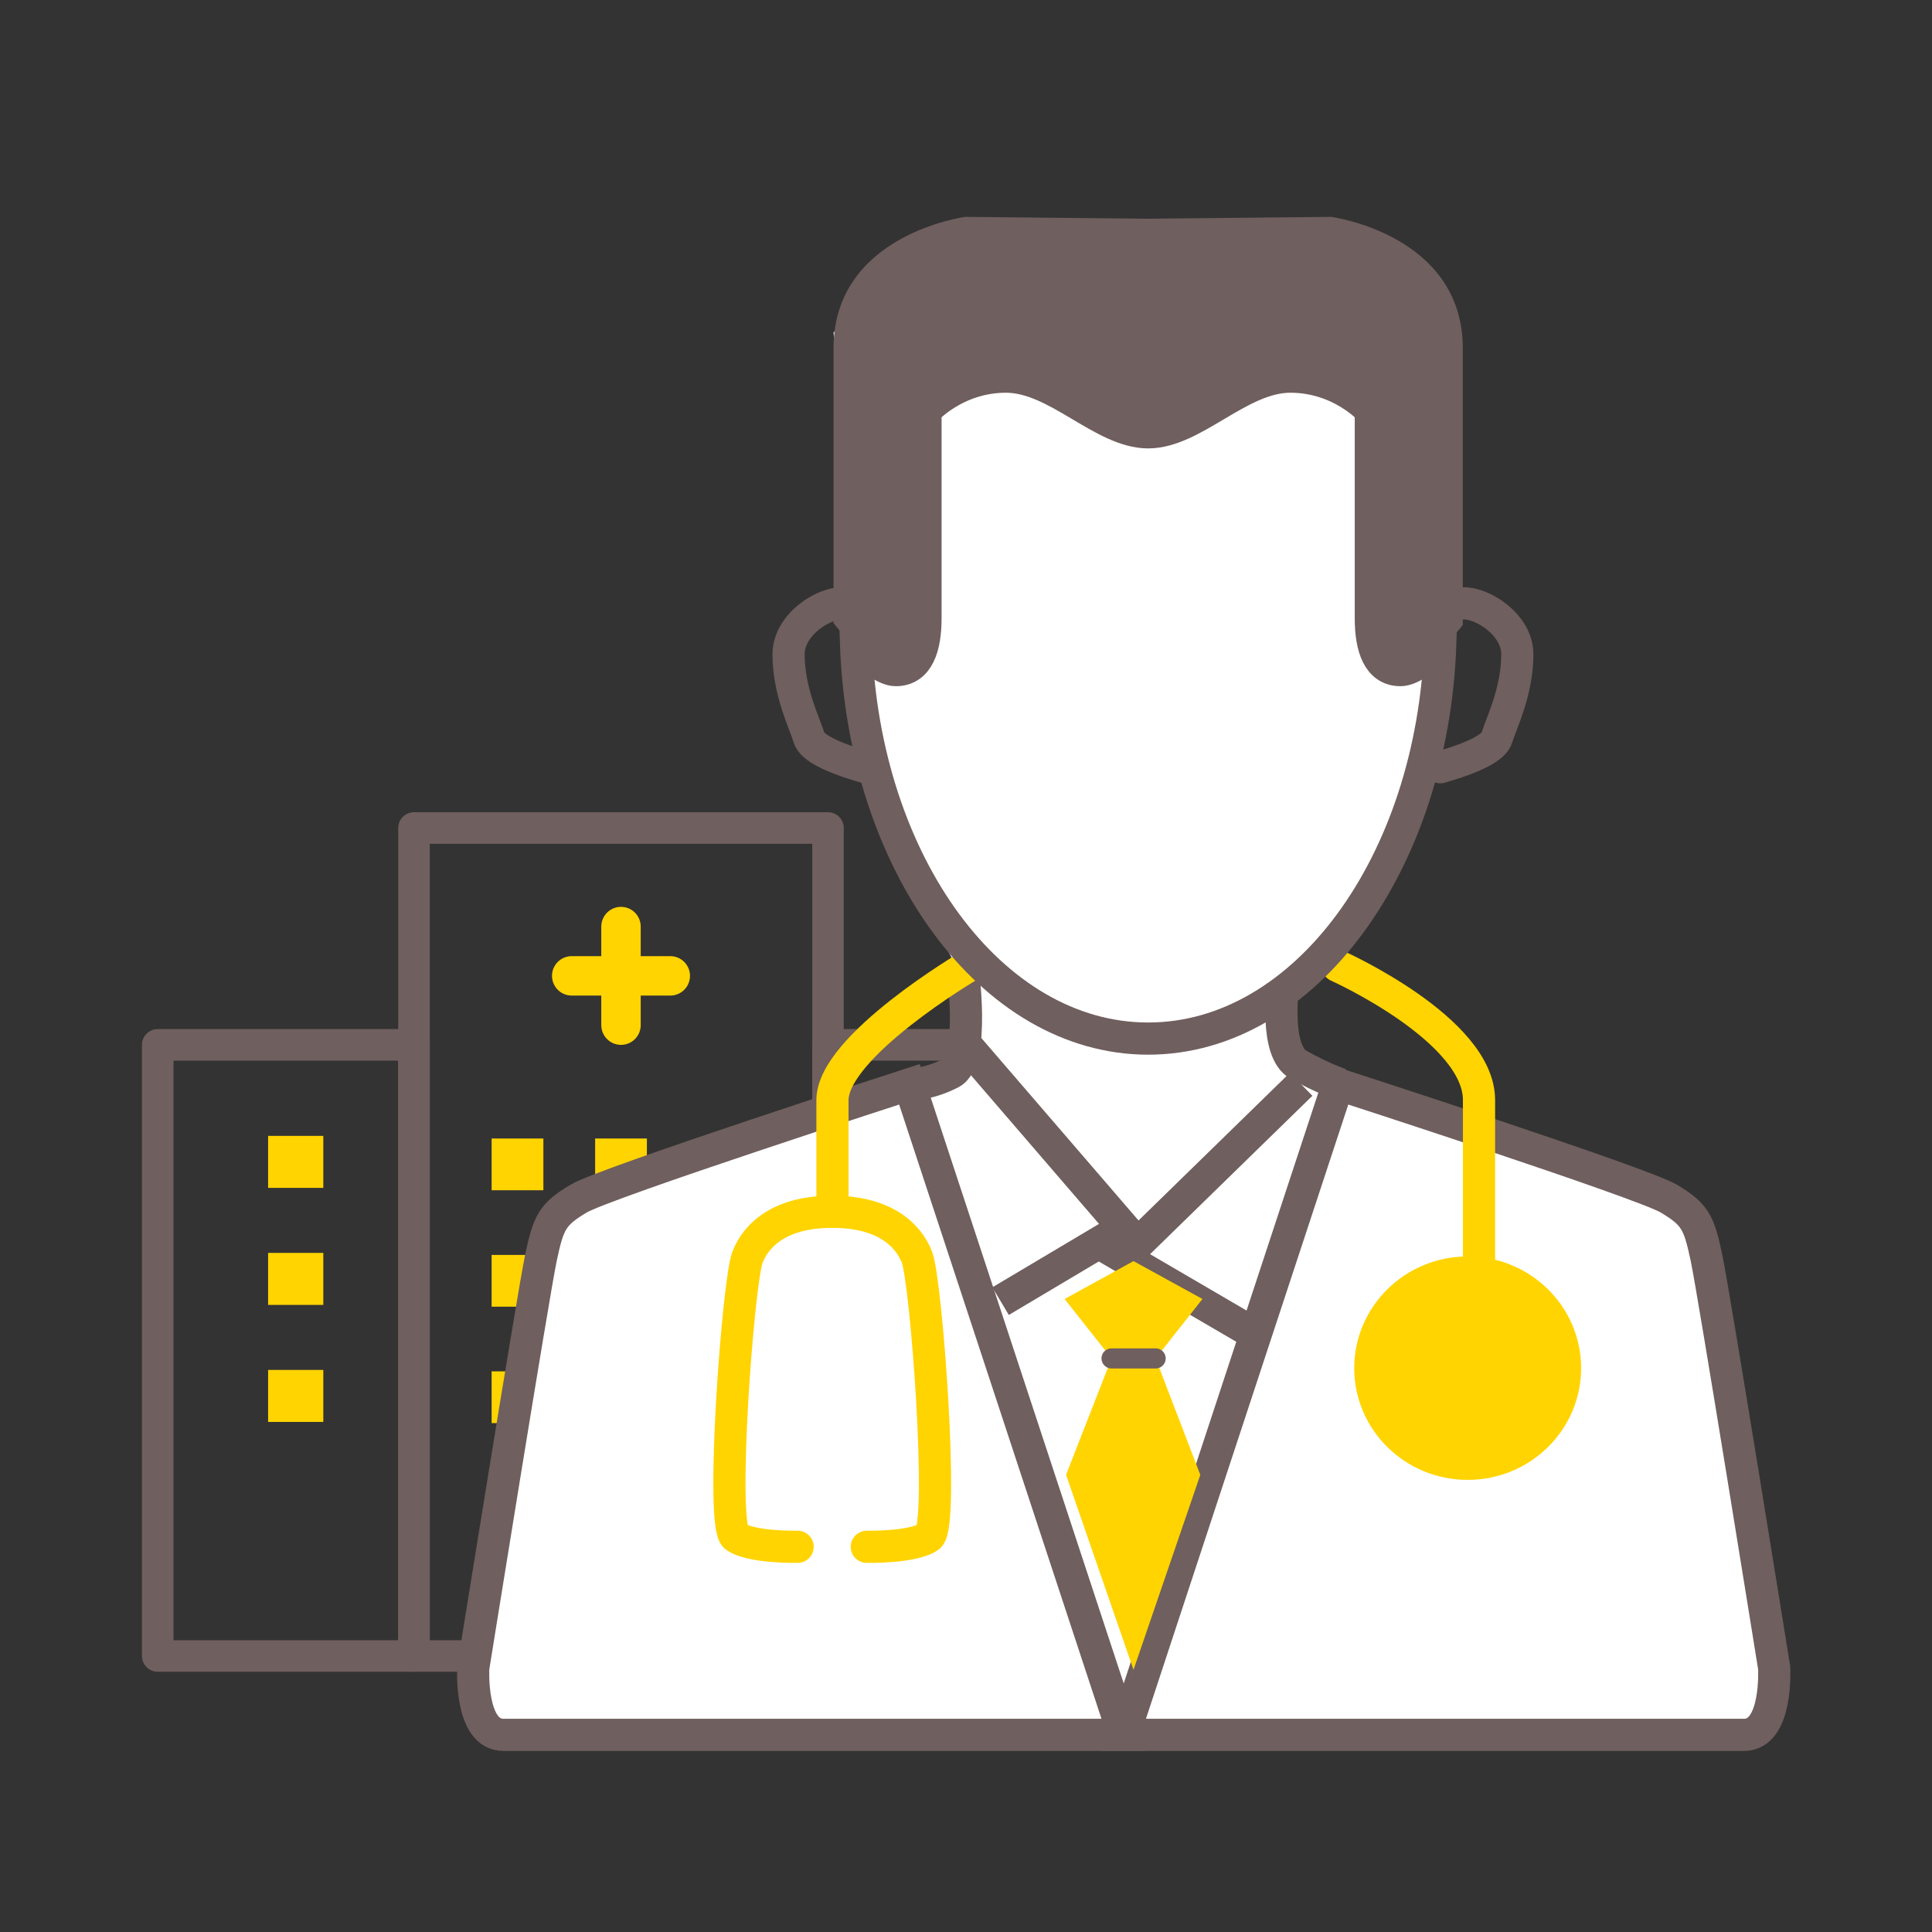 <?xml version="1.0" encoding="UTF-8"?>
<svg width="98px" height="98px" viewBox="0 0 98 98" version="1.1" xmlns="http://www.w3.org/2000/svg" xmlns:xlink="http://www.w3.org/1999/xlink">
    <rect x="0" y="0" width="98" height="98" fill="#333333" stroke="none"/>
    <title>417EC80F-8F7B-426F-A243-447815A31597</title>
    <g id="Jay" stroke="none" stroke-width="1" fill="none" fill-rule="evenodd">
        <g id="Bancassurance101_Desktop-Knowing" transform="translate(-788, -1347)">
            <g id="Benefit" transform="translate(0, 856)">
                <g id="benefit-05" transform="translate(677, 444)">
                    <g id="Icon" transform="translate(80, 16)">
                        <g id="Icon/98px/insurance-101/Saving_Plan" transform="translate(31, 31)">
                            <rect id="Rectangle" x="0" y="0" width="98" height="98"></rect>
                            <g id="building" transform="translate(8, 42)">
                                <g id="Group" transform="translate(0, 11)">
                                    <rect id="Rectangle" stroke="#6F5F5E" stroke-width="1.6" stroke-linejoin="round" x="0" y="0" width="13" height="31"></rect>
                                    <rect id="Rectangle" fill="#FFD400" x="5.6" y="4.617" width="2.8" height="2.638"></rect>
                                    <rect id="Rectangle" fill="#FFD400" x="5.6" y="10.553" width="2.8" height="2.638"></rect>
                                    <rect id="Rectangle" fill="#FFD400" x="5.6" y="16.489" width="2.8" height="2.638"></rect>
                                </g>
                                <g id="Group-2" transform="translate(34, 11)">
                                    <rect id="Rectangle" stroke="#6F5F5E" stroke-width="1.6" stroke-linejoin="round" x="0" y="0" width="13" height="31"></rect>
                                    <rect id="Rectangle" fill="#FFD400" x="5" y="4.844" width="3" height="2.906"></rect>
                                    <rect id="Rectangle" fill="#FFD400" x="5" y="10.656" width="3" height="2.906"></rect>
                                    <rect id="Rectangle" fill="#FFD400" x="5" y="16.469" width="3" height="2.906"></rect>
                                </g>
                                <g id="Group-4" transform="translate(13, 0)">
                                    <rect id="Rectangle" stroke="#6F5F5E" stroke-width="1.6" stroke-linejoin="round" x="0" y="0" width="21" height="42"></rect>
                                    <rect id="Rectangle" fill="#FFD400" x="3.938" y="15.75" width="2.625" height="2.625"></rect>
                                    <rect id="Rectangle" fill="#FFD400" x="9.188" y="15.75" width="2.625" height="2.625"></rect>
                                    <rect id="Rectangle" fill="#FFD400" x="14.438" y="15.75" width="2.625" height="2.625"></rect>
                                    <rect id="Rectangle" fill="#FFD400" x="3.938" y="21.656" width="2.625" height="2.625"></rect>
                                    <rect id="Rectangle" fill="#FFD400" x="9.188" y="21.656" width="2.625" height="2.625"></rect>
                                    <rect id="Rectangle" fill="#FFD400" x="14.438" y="21.656" width="2.625" height="2.625"></rect>
                                    <rect id="Rectangle" fill="#FFD400" x="3.938" y="27.562" width="2.625" height="2.625"></rect>
                                    <rect id="Rectangle" fill="#FFD400" x="9.188" y="27.562" width="2.625" height="2.625"></rect>
                                    <rect id="Rectangle" fill="#FFD400" x="14.438" y="27.562" width="2.625" height="2.625"></rect>
                                    <rect id="Rectangle" stroke="#6F5F5E" stroke-width="1.6" stroke-linejoin="round" x="5.25" y="33.469" width="5.25" height="7.875"></rect>
                                    <rect id="Rectangle" stroke="#6F5F5E" stroke-width="1.6" stroke-linejoin="round" x="10.5" y="33.469" width="5.25" height="7.875"></rect>
                                </g>
                                <line x1="23.5" y1="5" x2="23.5" y2="10" id="Path-3" stroke="#FFD400" stroke-width="2" stroke-linecap="round" stroke-linejoin="round"></line>
                                <line x1="21" y1="7.5" x2="26" y2="7.5" id="Path-4" stroke="#FFD400" stroke-width="2" stroke-linecap="round"></line>
                            </g>
                            <g id="icon" transform="translate(24, 11)">
                                <path d="M18.28,5.868 C19.04,13.683 19.42,19.446 19.42,23.156 C19.42,26.867 21.113,31.814 24.5,38 L24.5,43 C12.458,47.388 5.958,49.877 5,50.467 C3.562,51.352 0,72.163 0,73.7 C0,75.236 0.938,77 2.25,77 C3.125,77 23.864,77 64.468,77 C65.489,76.903 66,75.803 66,73.7 C66,70.545 62.658,50.533 61.898,50.5 C61.138,50.467 45.705,45 43.853,44 C42,43 40,42.563 41,40.282 C42,38 45.815,36.053 47.438,28.846 C49.06,21.639 49.94,7.602 49.5,5.868 C49.06,4.135 48.387,1.272 44.693,0.636 C41,-1.36002321e-14 29,0.636 26,0.636 C24,0.636 21.427,2.38 18.28,5.868 Z" id="Path-42" fill="#FFFFFF"></path>
                                <path d="M33,77 L22.129,44 C22.129,44 6.681,49 5.347,49.8 C4.011,50.6 3.821,51 3.439,52.8 C3.058,54.6 0.006,73.6 0.006,73.6 C0.006,73.6 -0.184,77 1.532,77 L33,77 Z" id="Stroke-1" stroke="#6F5F5E" stroke-width="1.632"></path>
                                <path d="M22,43.996 C22,43.996 22.97,44.085 24.237,43.427 C25.502,42.769 24.812,38 24.812,38" id="Stroke-3" stroke="#6F5F5E" stroke-width="1.632"></path>
                                <polyline id="Stroke-5" stroke="#6F5F5E" stroke-width="1.632" points="25 42 33 51.286 26.754 55"></polyline>
                                <polyline id="Stroke-9" stroke="#6F5F5E" stroke-width="1.632" points="42 44 33 52.782 40.222 57"></polyline>
                                <path d="M33,77 L43.871,44 C43.871,44 59.319,49 60.653,49.8 C61.989,50.6 62.179,51 62.561,52.8 C62.942,54.6 65.994,73.6 65.994,73.6 C65.994,73.6 66.184,77 64.468,77 L33,77 Z" id="Stroke-11" stroke="#6F5F5E" stroke-width="1.632"></path>
                                <path d="M44,44 C44,44 43.079,43.692 41.856,43.004 C40.633,42.317 41.079,39 41.079,39" id="Stroke-13" stroke="#6F5F5E" stroke-width="1.632"></path>
                                <g id="tide" transform="translate(30, 52.969)">
                                    <polygon id="Stroke-7" fill="#FFD400" points="6.994 1.922 3.497 0 0 1.922 2.383 4.936 0.075 10.842 3.497 20.731 6.885 10.842 4.619 4.936"></polygon>
                                    <line x1="2.383" y1="4.936" x2="4.619" y2="4.936" id="Path-6" stroke="#6F5F5E" stroke-width="1.02" stroke-linecap="round"></line>
                                </g>
                                <g id="perestoscope" transform="translate(13, 38)">
                                    <path d="M12.13,0 C12.13,0 5.226,4.071 5.226,6.804 L5.226,12.467" id="Stroke-25" stroke="#FFD400" stroke-width="1.632"></path>
                                    <path d="M30.853,-2.01320438e-15 C30.853,-2.01320438e-15 38.023,3.217 38.023,6.8 L38.023,16.325" id="Stroke-27" stroke="#FFD400" stroke-width="1.632" stroke-linecap="round" stroke-linejoin="round"></path>
                                    <path d="M3.459,29.461 C3.459,29.461 1.091,29.51 0.305,28.946 C-0.48,28.383 0.441,15.983 0.917,14.769 C1.392,13.555 2.668,12.467 5.202,12.467" id="Stroke-19" stroke="#FFD400" stroke-width="1.632" stroke-linecap="round" stroke-linejoin="round"></path>
                                    <path d="M8.685,29.461 C8.685,29.461 6.317,29.51 5.531,28.946 C4.746,28.383 5.667,15.983 6.142,14.769 C6.618,13.555 7.894,12.467 10.427,12.467" id="Stroke-19" stroke="#FFD400" stroke-width="1.632" stroke-linecap="round" stroke-linejoin="round" transform="translate(7.827, 20.964) scale(-1, 1) translate(-7.827, -20.964) "></path>
                                    <path d="M43.201,20.4 C43.201,23.529 40.626,26.067 37.447,26.067 C34.27,26.067 31.693,23.529 31.693,20.4 C31.693,17.271 34.27,14.733 37.447,14.733 C40.626,14.733 43.201,17.271 43.201,20.4 Z" id="Stroke-23" fill="#FFD400"></path>
                                </g>
                                <g id="face" transform="translate(16, 0)">
                                    <path d="M29.535,20.365 L29.535,9.823 C29.535,9.823 28.029,8.105 25.45,8.105 C22.871,8.105 20.554,10.929 18.24,10.929 C15.927,10.929 13.609,8.105 11.03,8.105 C8.451,8.105 6.945,9.823 6.945,9.823 L6.945,20.365 C6.945,21.823 6.57,22.991 5.443,22.991 C4.854,22.991 4.053,22.299 3.42,21.639 C3.81,32.802 10.296,41.682 18.24,41.682 C26.184,41.682 32.67,32.802 33.06,21.639 C32.427,22.299 31.626,22.991 31.037,22.991 C29.911,22.991 29.535,21.823 29.535,20.365 Z" id="Fill-17" stroke="#6F5F5E" stroke-width="1.632"></path>
                                    <path d="M18.24,0.094 L8.965,0 C8.965,0 2.28,0.879 2.28,6.671 L2.28,20.607 C2.28,20.607 4.205,23.062 5.34,23.062 C6.475,23.062 6.854,21.929 6.854,20.513 L6.854,10.144 C6.854,10.144 8.372,8.476 10.971,8.476 C13.571,8.476 15.908,11.217 18.24,11.217 C20.572,11.217 22.909,8.476 25.509,8.476 C28.108,8.476 29.626,10.144 29.626,10.144 L29.626,20.607 C29.626,22.023 30.005,23.156 31.14,23.156 C32.275,23.156 34.2,20.702 34.2,20.702 L34.2,6.671 C34.2,0.879 27.515,0 27.515,0 L18.24,0.094 Z" id="Fill-15" fill="#6F5F5E"></path>
                                    <path d="M3.42,19.934 C2.874,18.954 -7.77617955e-13,20.282 -7.77617955e-13,22.184 C-7.77617955e-13,24.085 0.817,25.687 1.038,26.42 C1.186,26.909 2.142,27.408 3.906,27.918" id="Path-5" stroke="#6F5F5E" stroke-width="1.632" stroke-linecap="round" stroke-linejoin="round"></path>
                                    <path d="M36.48,19.934 C35.934,18.954 33.06,20.282 33.06,22.184 C33.06,24.085 33.877,25.687 34.098,26.42 C34.246,26.909 35.202,27.408 36.966,27.918" id="Path-5" stroke="#6F5F5E" stroke-width="1.632" stroke-linecap="round" stroke-linejoin="round" transform="translate(35.013, 23.76) scale(-1, 1) translate(-35.013, -23.76) "></path>
                                </g>
                            </g>
                        </g>
                    </g>
                </g>
            </g>
        </g>
    </g>
</svg>